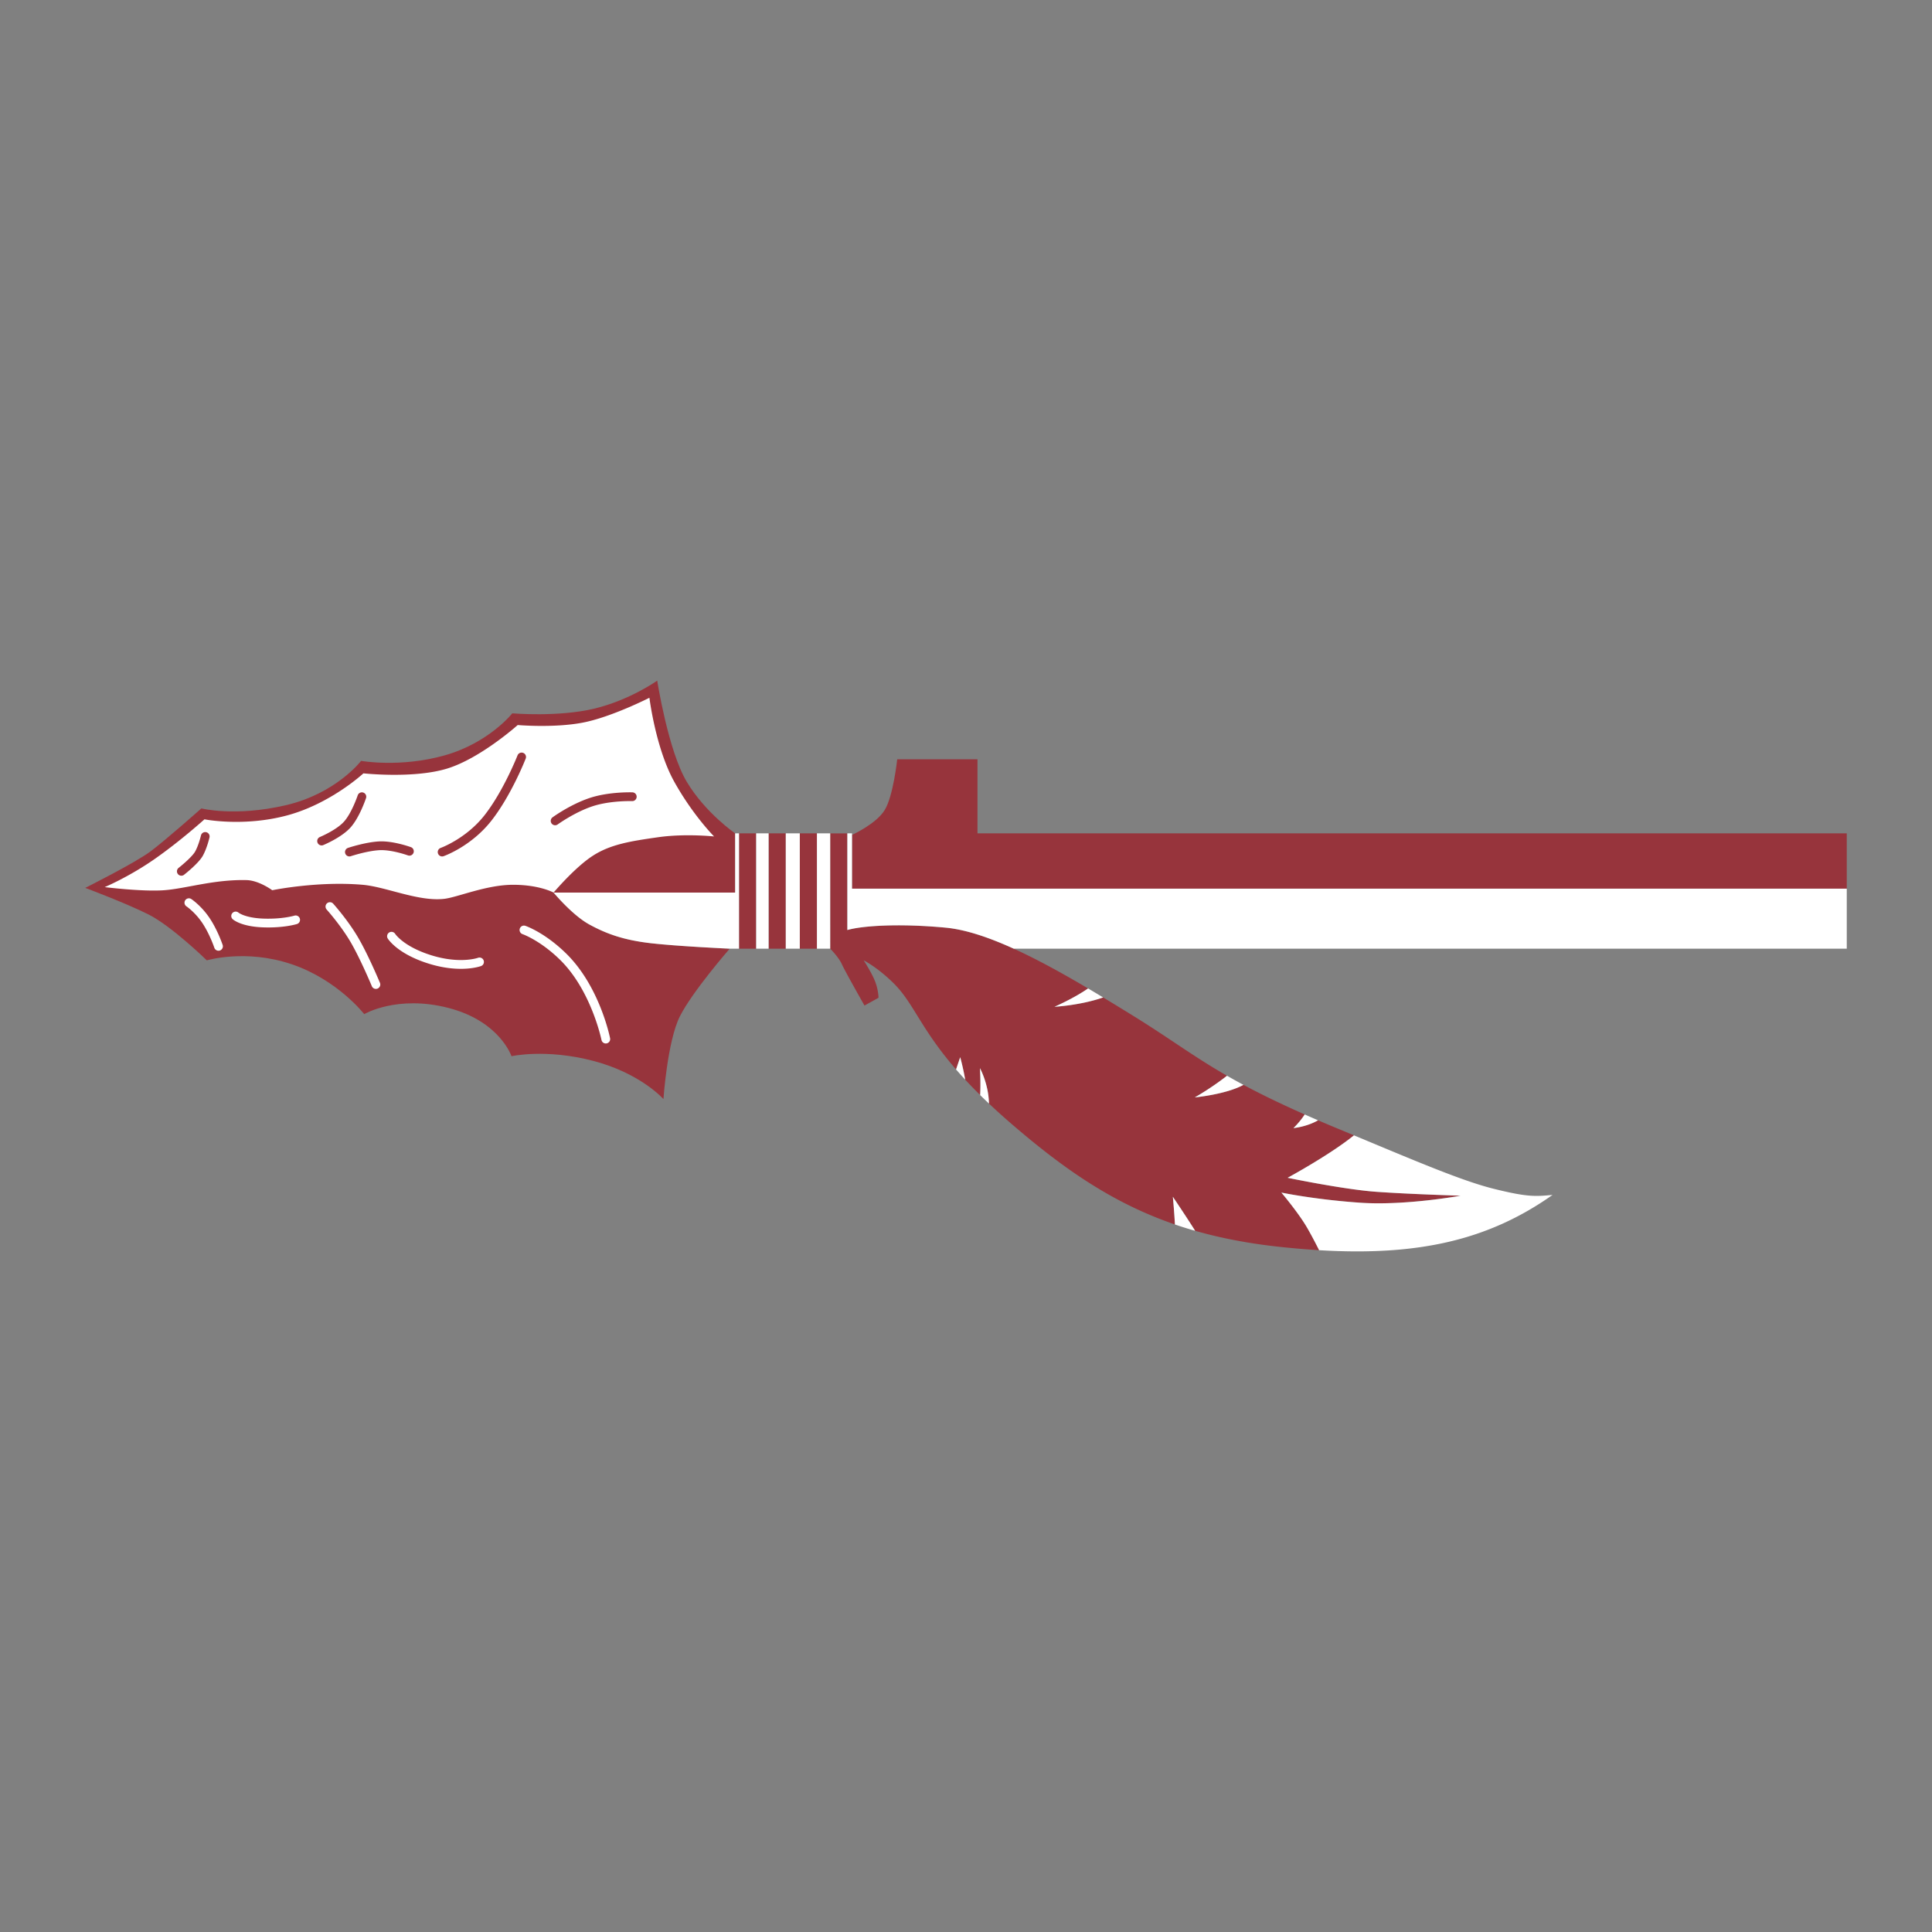 <svg xmlns="http://www.w3.org/2000/svg" width="2500" height="2500" viewBox="0 0 192.756 192.756"><rect x="0" y="0" width="192.756" height="192.756" fill="#808080" stroke="none"/><g fill-rule="evenodd" clip-rule="evenodd"><path fill="#fff" fill-opacity="0" d="M0 0h192.756v192.756H0V0z"/><path d="M55.23 89.052h18.115v-5.909s-2.954-2.021-4.82-5.131c-1.866-3.11-2.954-10.107-2.954-10.107s-2.721 1.944-6.298 2.799-8.163.466-8.163.466-2.333 2.955-6.764 4.198c-4.432 1.244-8.319.544-8.319.544s-2.488 3.266-7.541 4.432c-5.054 1.167-8.396.311-8.396.311s-3.499 3.11-5.054 4.276c-1.555 1.166-6.531 3.654-6.531 3.654s3.965 1.478 6.297 2.644 5.831 4.587 5.831 4.587 3.887-1.167 8.475.389c4.587 1.555 7.23 4.976 7.23 4.976s3.266-1.943 8.396-.622c5.132 1.321 6.298 4.82 6.298 4.82s3.42-.777 8.163.467c4.743 1.243 6.997 3.81 6.997 3.81s.389-5.754 1.633-8.241c1.244-2.488 4.976-6.764 4.976-6.764s-5.131-.233-7.853-.544c-2.721-.311-4.431-.933-6.142-1.866-1.711-.934-3.576-3.189-3.576-3.189zM85.006 88.663v-5.364s2.41-1.088 3.265-2.488c.855-1.399 1.244-5.053 1.244-5.053h8.008v7.386h86.729v5.52H85.006v-.001zM73.732 83.143V94.65h1.71V83.143h-1.71zM76.686 83.143V94.65h1.71V83.143h-1.71zM79.796 83.143V94.65h1.71V83.143h-1.71z" fill="#97343c"/><path d="M137.328 118.907c-3.264-.233-8.861-1.399-8.861-1.399s4.258-2.312 6.617-4.235l-1.41-.586c-.764-.315-1.486-.621-2.172-.916-1.131.658-2.455.779-2.455.779s.631-.596 1.125-1.36c-2.482-1.099-4.447-2.061-6.111-2.952-1.746.956-4.857 1.25-4.857 1.25s1.578-.878 3.217-2.16c-3.465-1.99-5.707-3.729-9.504-6.068-.949-.585-1.902-1.17-2.854-1.744-2.277.796-4.857.932-4.857.932s1.912-.828 3.354-1.83c-5.236-3.093-10.326-5.7-14.224-6.065-4.71-.441-8.305-.187-9.796.237v-9.645h-1.71V94.65s.855.855 1.166 1.555c.311.699 2.254 4.12 2.254 4.12l1.4-.777s0-.7-.312-1.555c-.311-.855-1.166-2.178-1.166-2.178s1.399.7 3.032 2.333c1.963 1.963 2.632 4.453 6.181 8.55l.415-1.221s.288 1.02.498 2.239c.455.491.95 1.004 1.493 1.54.068-1.252-.021-2.686-.021-2.686s.859 1.553.9 3.533a65.48 65.48 0 0 0 2.352 2.116c5.289 4.548 10.121 7.859 16.201 9.946a79.34 79.34 0 0 0-.207-2.764s1.385 2.049 2.225 3.396c2.613.748 5.467 1.292 8.682 1.628 1.273.133 2.5.234 3.688.306a43.56 43.56 0 0 0-1.201-2.249c-.854-1.478-2.564-3.499-2.564-3.499s3.344.7 7.852 1.011c4.51.312 10.029-.699 10.029-.699s-5.133-.155-8.399-.388z" fill="#97343c"/><path d="M55.23 89.052h18.115v-5.909h.387V94.65H72.8s-5.131-.233-7.853-.544c-2.721-.311-4.431-.933-6.142-1.866-1.71-.933-3.575-3.188-3.575-3.188zM85.006 83.143v5.52h99.246v5.987h-83.115c-2.486-1.131-4.801-1.912-6.802-2.099-4.71-.441-8.305-.187-9.796.237v-9.645h.467zM75.442 94.65V83.143h1.244V94.65h-1.244zM78.396 94.65V83.143h1.4V94.65h-1.4zM81.506 94.65V83.143h1.323V94.65h-1.323zM148.99 118.596c-3.174-.793-7.938-2.839-13.906-5.323-2.359 1.924-6.617 4.235-6.617 4.235s5.598 1.166 8.861 1.399c3.266.232 8.396.389 8.396.389s-5.52 1.011-10.029.699c-4.508-.311-7.852-1.011-7.852-1.011s1.711 2.021 2.564 3.499c.426.732.865 1.58 1.201 2.249 9.895.595 16.904-1.002 23.291-5.515-1.71.156-2.487.234-5.909-.621zM122.42 107.327c-1.639 1.282-3.217 2.16-3.217 2.16s3.111-.294 4.857-1.25a65.69 65.69 0 0 1-1.64-.91zM95.8 105.478l-.415 1.221c.285.328.588.668.913 1.019a24.488 24.488 0 0 0-.498-2.24zM98.67 110.104c-.041-1.98-.9-3.533-.9-3.533s.09 1.434.021 2.686c.279.276.572.558.879.847zM117.016 119.403s.146 1.562.207 2.764c.656.226 1.328.436 2.018.632-.841-1.347-2.225-3.396-2.225-3.396zM108.559 98.616c-1.441 1.002-3.354 1.83-3.354 1.83s2.58-.136 4.857-.932c-.501-.302-1.003-.602-1.503-.898zM131.502 111.771c-.461-.198-.902-.392-1.33-.581-.494.765-1.125 1.36-1.125 1.36s1.324-.121 2.455-.779zM18.481 89.819a.438.438 0 0 0 .12.607c.008.005.875.595 1.59 1.667.734 1.101 1.188 2.448 1.192 2.461a.437.437 0 0 0 .831-.277c-.02-.06-.495-1.469-1.295-2.67-.816-1.225-1.791-1.882-1.832-1.91a.44.44 0 0 0-.606.122zM23.18 91.103a.433.433 0 0 0 .039.608c.084.075.878.729 2.995.811 2.073.08 3.359-.314 3.412-.331a.437.437 0 0 0-.26-.835c-.012.003-1.209.365-3.119.292-1.795-.069-2.447-.59-2.453-.595a.44.44 0 0 0-.614.05zM32.624 90.126a.437.437 0 0 0-.033.618c.013.016 1.383 1.544 2.359 3.195.983 1.664 2.138 4.427 2.149 4.455a.437.437 0 0 0 .808-.337c-.048-.115-1.189-2.846-2.204-4.563-1.021-1.729-2.403-3.271-2.461-3.335a.438.438 0 0 0-.618-.033zM38.828 93.036a.437.437 0 0 0-.143.598c.039.062.978 1.552 4.132 2.522 3.139.966 5.099.256 5.181.225.225-.084.339-.335.255-.561s-.335-.341-.561-.259c-.018.007-1.787.63-4.618-.241-2.8-.862-3.637-2.133-3.645-2.146a.44.44 0 0 0-.601-.138zM51.862 92.644a.438.438 0 0 0 .273.555c.017.006 1.744.611 3.722 2.542 3.126 3.052 4.143 7.965 4.153 8.015a.437.437 0 0 0 .858-.172c-.042-.212-1.075-5.224-4.399-8.469-2.132-2.081-3.976-2.719-4.053-2.745a.436.436 0 0 0-.554.274zM55.23 89.052s-1.4-.777-4.043-.777c-2.644 0-5.521 1.239-6.842 1.399-2.565.311-5.828-1.198-8.164-1.399-4.509-.389-9.019.544-9.019.544s-1.32-.981-2.566-1.011c-3.265-.077-6.064.855-8.241 1.011-2.177.156-5.909-.311-5.909-.311s2.41-1.011 4.976-2.799c2.565-1.788 4.976-3.965 4.976-3.965s3.888.778 8.241-.389c4.354-1.166 7.619-4.198 7.619-4.198s4.976.544 8.319-.466c3.343-1.011 7.075-4.354 7.075-4.354s3.577.311 6.453-.233c2.877-.544 6.687-2.488 6.687-2.488s.622 5.054 2.488 8.396c1.866 3.343 3.965 5.442 3.965 5.442s-2.877-.311-5.598.078-4.743.7-6.531 1.866c-1.787 1.166-3.886 3.654-3.886 3.654z" fill="#fff"/><path d="M35.689 79.351c-.006.018-.604 1.79-1.385 2.642-.777.849-2.393 1.517-2.409 1.524a.438.438 0 0 0 .331.809c.074-.03 1.812-.748 2.723-1.742.908-.99 1.543-2.876 1.57-2.956a.437.437 0 1 0-.83-.277zM37.789 83.95c-1.363.081-2.998.621-3.067.644a.437.437 0 1 0 .277.83c.016-.005 1.595-.527 2.841-.601 1.214-.071 2.841.513 2.857.519a.437.437 0 1 0 .299-.822c-.074-.026-1.811-.652-3.207-.57zM51.634 75.365c-.014.035-1.399 3.547-3.28 5.954-1.836 2.351-4.363 3.269-4.388 3.278a.437.437 0 1 0 .292.825c.113-.04 2.787-1.005 4.786-3.564 1.96-2.509 3.348-6.025 3.406-6.174a.438.438 0 1 0-.816-.319zM58.823 79.618c-1.909.636-3.623 1.875-3.695 1.927a.439.439 0 0 0-.097.611.439.439 0 0 0 .611.097c.017-.012 1.681-1.212 3.458-1.805 1.766-.589 3.945-.522 3.967-.522a.437.437 0 1 0 .03-.874c-.095-.003-2.355-.073-4.274.566zM20.05 83.355c-.002.01-.225.961-.578 1.597-.283.509-1.305 1.368-1.675 1.655a.439.439 0 0 0 .537.691c.151-.117 1.482-1.166 1.902-1.921.414-.745.656-1.781.666-1.824a.437.437 0 0 0-.852-.198z" fill="#97343c"/></g></svg>
